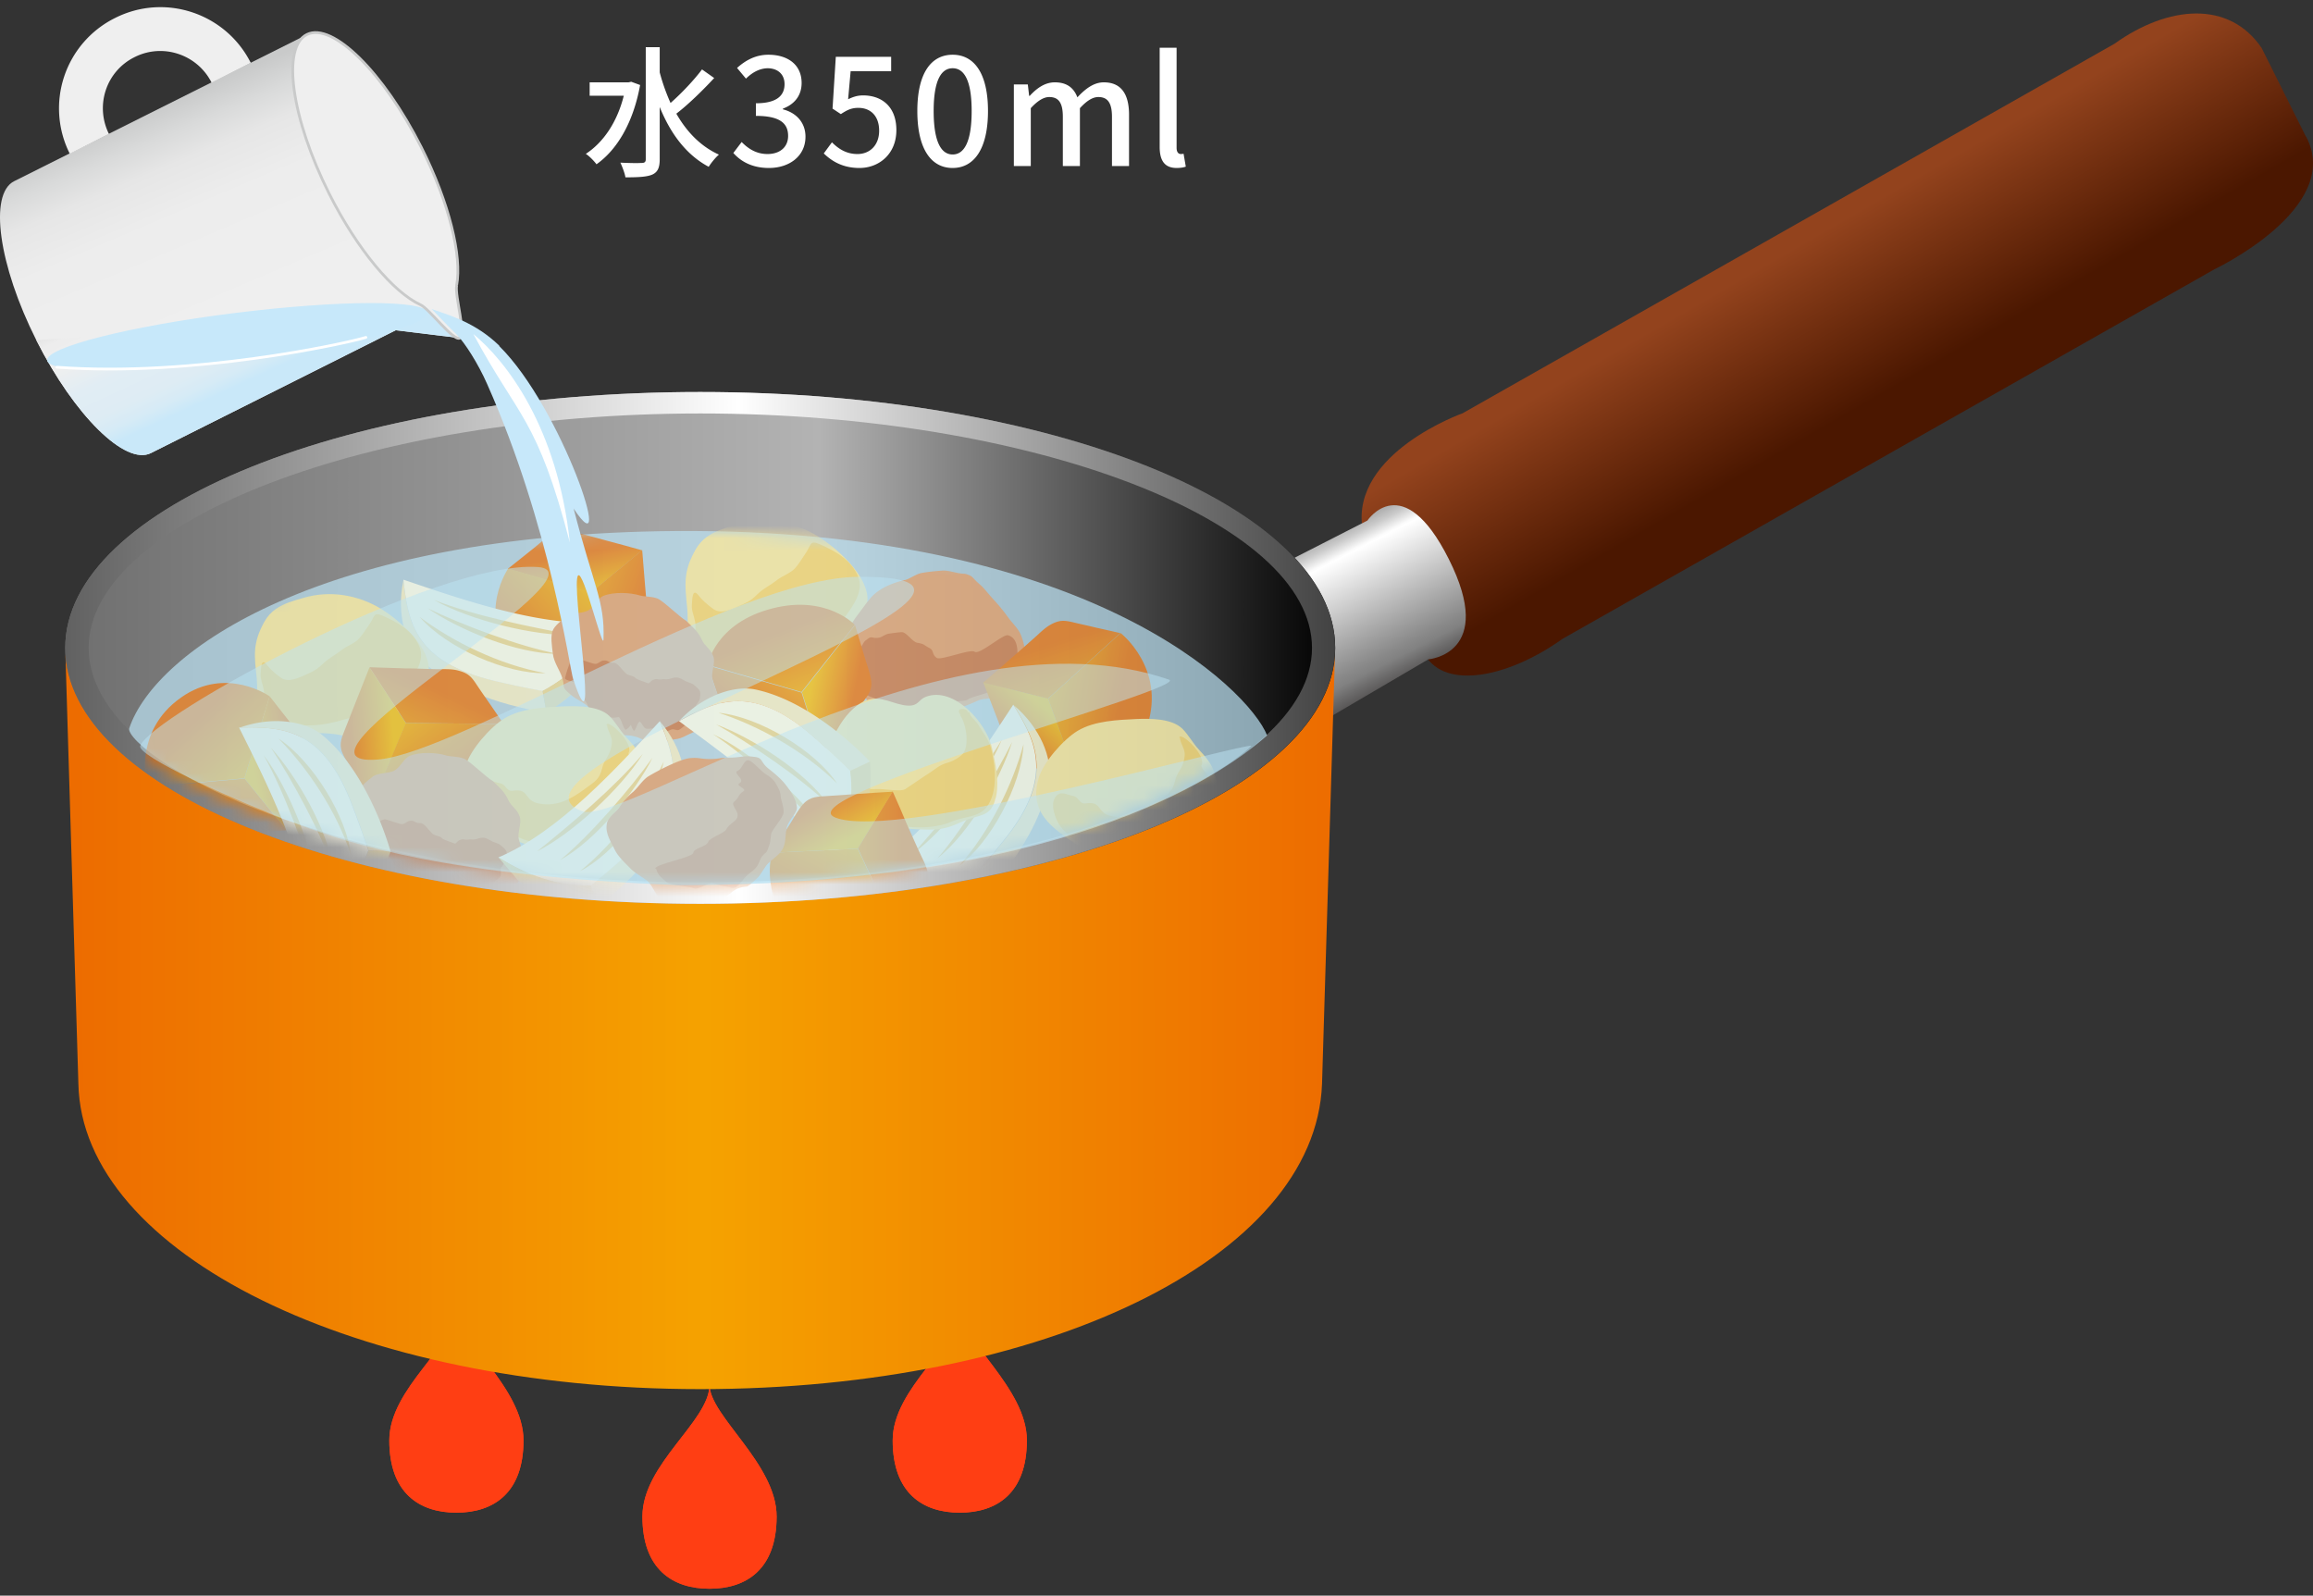 <svg width="187" height="129" fill="none" xmlns="http://www.w3.org/2000/svg"><rect width="100%" height="100%" fill="#333333" stroke="none"/><path d="M62.788 122.601c0 4.261-2.433 5.842-5.425 5.842s-5.425-1.581-5.425-5.842c0-4.261 5.425-7.712 5.425-10.643 0 2.507 5.425 6.382 5.425 10.643z" fill="#FF3E13"/><path d="M62.788 122.601c0 4.261-2.433 5.842-5.425 5.842s-5.425-1.581-5.425-5.842c0-4.261 5.425-7.712 5.425-10.643 0 2.507 5.425 6.382 5.425 10.643zm20.232-6.15c0 4.261-2.432 5.842-5.424 5.842-2.993 0-5.425-1.581-5.425-5.842 0-4.261 5.425-7.713 5.425-10.643 0 2.506 5.425 6.382 5.425 10.643z" fill="#FF3E13"/><path d="M83.02 116.451c0 4.261-2.432 5.842-5.424 5.842-2.993 0-5.425-1.581-5.425-5.842 0-4.261 5.425-7.713 5.425-10.643 0 2.506 5.425 6.382 5.425 10.643zm-40.696 0c0 4.261-2.433 5.842-5.425 5.842-2.993 0-5.425-1.581-5.425-5.842 0-4.261 5.425-7.713 5.425-10.643 0 2.506 5.425 6.382 5.425 10.643z" fill="#FF3E13"/><path d="M42.324 116.451c0 4.261-2.433 5.842-5.425 5.842-2.993 0-5.425-1.581-5.425-5.842 0-4.261 5.425-7.713 5.425-10.643 0 2.506 5.425 6.382 5.425 10.643z" fill="#FF3E13"/><path d="M186.424 11.042l-3.571-7.153c-2.626-3.876-7.549-3.47-11.912-.347l-52.686 29.866s-9.016 3.2-8.109 9.293l5.058 10.239c1.641 2.853 6.757 1.831 11.12-1.292l52.687-29.867s10.483-4.955 7.432-10.739h-.019z" fill="url(#paint0_linear_362_2)"/><path d="M99.566 47.695l10.985-5.611s2.858-4.3 6.584 3.123c3.861 7.674-1.661 8.099-1.661 8.099l-12.162 7.134-3.746-12.726v-.02z" fill="url(#paint1_linear_362_2)"/><path d="M58.85 87.298c23.534 0 41.16-18.124 46.913-27.38 1.41-1.889 2.182-5.436 2.182-7.538 0-11.414-22.974-20.688-51.335-20.688-28.36 0-51.335 9.255-51.335 20.688 0 2.082.773 5.63 2.201 7.539 7.916 14.306 27.84 27.379 51.374 27.379z" fill="url(#paint2_linear_362_2)"/><path d="M5.275 52.38c0 11.414 22.994 20.688 51.335 20.688s51.335-9.254 51.335-20.688l-1.062 35.246c-.521 14.094-22.51 24.679-50.273 24.679-27.762 0-49.983-10.951-50.273-24.68L5.275 52.38z" fill="url(#paint3_linear_362_2)"/><path d="M107.945 52.38c0 11.414-22.974 20.689-51.335 20.689-28.36 0-51.335-9.255-51.335-20.689 0-11.414 22.994-20.688 51.335-20.688s51.335 9.255 51.335 20.688zm-100.778 0c0 10.277 22.646 18.953 49.462 18.953 26.797 0 49.443-8.676 49.443-18.953S83.426 33.427 56.629 33.427c-26.816 0-49.462 8.676-49.462 18.953z" fill="url(#paint4_linear_362_2)"/><path opacity=".7" d="M55.046 71.565c-18.842-.733-26.565-3.529-30.773-4.898-9.634-3.104-14.094-6.999-13.824-7.79 2.105-6.285 15.561-15.732 44.173-15.945 33.225-.23 46.353 12.784 47.821 16.524-4.151 3.683-17.086 12.09-47.397 12.09v.019z" fill="#BCE3F4"/><mask id="a" style="mask-type:alpha" maskUnits="userSpaceOnUse" x="9" y="42" width="93" height="30"><path opacity=".7" d="M54.092 71.565c-18.843-.733-26.565-3.529-30.774-4.898-9.633-3.104-14.093-6.999-13.823-7.79 2.105-6.285 15.56-15.732 44.172-15.945 33.226-.23 46.354 12.784 47.822 16.524-4.151 3.683-17.086 12.09-47.397 12.09v.019z" fill="#BCE3F4"/></mask><g mask="url(#a)"><path d="M58.406 42.778c-.889.309-1.66.752-2.182 1.678-1.042 1.85-.83 2.872-.656 4.82.135 1.446-.31 3.49 1.467 4.164 1.718.656 3.861.213 5.657.598 2.027.444 3.011-.154 4.42-1.465 1.12-1.041 3.186-2.738 3.012-4.377-.212-1.89-2.51-3.914-4.035-4.859-1.969-1.195-4.305-1.562-6.544-.925a15.98 15.98 0 00-1.159.366h.02z" fill="#FFE893"/><path d="M57.768 53.151c-.946 0-1.447-.54-1.544-1.677-.039-.443.058-.83-.039-1.273-.077-.443-.29-.848-.25-1.291.038-.425.019-1.466.56-.752.173.25.656.713 1.177 1.08.637.443 1.467.038 2.355-.367.637-.29.811-.443 1.274-.887.444-.424 1.024-.694 1.506-1.08.464-.366 1.081-.54 1.468-.964.308-.328.501-.694.772-1.08.579-.79.367-1.233 1.216-.867 1.158.501 2.587 1.253 3.128 2.66.444 1.138-.406 2.295-1.043 3.182-1.023 1.427-1.795 2.063-3.494 2.43-1.487.327-2.819.886-4.306.963-1.1.058-1.698-.077-2.76-.077h-.02z" fill="#FDD35C"/><path d="M41.069 45.979c.733-.579 1.467-1.176 2.2-1.755.483-.405.966-.848 1.526-1.157.714-.385 1.293-.154 2.027.039.734.193 1.467.405 2.2.597.966.251 1.931.521 2.897.791l-4.17 3.451-6.68-1.947v-.02z" fill="url(#paint5_linear_362_2)"/><path d="M47.749 47.926l4.17-3.451.232 2.853c.077.79.135 1.581.193 2.353.038.655.212 1.369.096 2.005-.116.733-.347 1.022-.888 1.484l-1.292 1.12-1.7 1.465-.81-7.847v.02z" fill="url(#paint6_linear_362_2)"/><path d="M48.56 55.774s-4.422 1.253-7.279-2.661c-2.645-3.606-.193-7.153-.193-7.153l6.68 1.947.81 7.847-.018.02z" fill="url(#paint7_linear_362_2)"/><path d="M82.77 53.537c.212-.694.058-1.407-.193-2.102-.212-.597-.714-1.022-1.1-1.561a14.762 14.762 0 00-1.082-1.33c-.444-.463-.81-.984-1.197-1.312-.675-.578-.463-.636-1.177-.848-.676 0-1.294-.309-1.892-.25-.54.038-1.062.096-1.526.173-.56.077-1.061.52-1.486.597-.81.174-2.027.617-2.722 1.427-.367.424-.734.964-1.12 1.466-.386.52-.714 1.118-.985 1.62-.309.539-.444 1.079-.444 1.503 0 .578-.038 1.35.29 1.928.367.617 1.255.868 1.68 1.311.52.579.115.926.791 1.1.965.23.927.346 1.93.481.773.097.87-.328 1.642-.212.772.097.695.424 1.486.463.85.038.676-.386 1.641-.675.54-.154 1.12-.386 1.757-.675.502-.231 1.197-.077 1.68-.405.483-.327.772-.925 1.139-1.35.367-.424.791-.81.965-1.349h-.077z" fill="#E59A60"/><path d="M82.23 53.556c-.02-.366.289-1.908-.734-2.197-.406-.116-2.317 1.619-2.703 1.33-.328-.25-2.703.713-3.05.501-.406-.25-.232-.617-.58-.79-.579-.309-.386-.309-.926-.425-.444 0-.947-.906-1.352-.867-.347.02-.695.077-.985.116-.347.038-.579.289-.83.327-.502.097-.598-.154-.888.077-.405.29-.309.29-.598.733-.155.231-.27.54-.386.81-.135.27-.213.598-.29.887-.058.308-.038.598.058.829.135.308.309.733.656 1.041.386.328 1.024.444 1.429.694.483.309.309.501.772.578.695.116.695.174 1.39.232.54.038.502-.193 1.024-.135.54.039.56.231 1.1.231.56 0 .347-.212.927-.385a9.602 9.602 0 001.004-.386c.29-.135.772-.038 1.023-.231.231-.193 1.66-.463 1.795-.694.155-.232 2.143-1.986 2.143-2.276z" fill="#CF7137"/><path d="M87.114 63.004c-.908-.25-1.815-.482-2.723-.733-.617-.154-1.254-.289-1.834-.54-.733-.347-.888-.944-1.177-1.658-.27-.694-.54-1.407-.811-2.12-.367-.926-.714-1.87-1.081-2.796l5.251 1.31 2.375 6.537z" fill="url(#paint8_linear_362_2)"/><path d="M84.739 56.487l-5.251-1.311c.733-.617 1.448-1.234 2.162-1.87a133.58 133.58 0 001.776-1.562c.502-.424.985-.964 1.564-1.273.656-.347 1.043-.327 1.718-.173.54.135 1.1.25 1.66.386.734.173 1.468.327 2.202.5l-5.85 5.303h.019z" fill="url(#paint9_linear_362_2)"/><path d="M90.608 51.185s3.63 2.834 2.162 7.442c-1.351 4.261-5.656 4.396-5.656 4.396l-2.375-6.536 5.85-5.302h.02z" fill="url(#paint10_linear_362_2)"/><path d="M44.177 57.605s-6.506-.829-10.136-4.242c-1.197-1.137-2.027-3.644-1.428-6.44.386 3.278.868 6.537 7.143 8.06 2.066.501 4.112.868 4.112.868l.309 1.754z" fill="#F8ECBD"/><path d="M49.332 50.297c-5.27.521-11.873-1.793-16.72-3.432.387 3.297.831 6.575 7.163 8.137a78.73 78.73 0 004.113.868c2.394-1.234 4.15-3.24 5.463-5.573h-.02z" fill="#FFFDE5"/><path d="M44.177 57.605l-.309-1.754c2.394-1.234 4.151-3.24 5.464-5.572l-.502 2.429c-.811 1.85-2.568 3.702-4.653 4.878v.02zm-9.093-9.101c2.973 1.678 8.186 2.93 11.294 2.835-3.533-.656-7.973-1.543-11.294-2.835zm10.02 4.358c-3.34 0-8.012-1.947-10.522-3.683 2.703 1.311 7.433 3.105 10.522 3.683zM44.1 54.424c-3.09.077-7.954-1.986-10.175-4.55 2.684 2.005 6.449 3.875 10.175 4.55z" fill="#EED689"/><path d="M23.462 48.659c-.85.308-1.584.713-2.085 1.6-.985 1.774-.811 2.757-.618 4.608.135 1.389-.29 3.336 1.39 3.992 1.64.636 3.687.212 5.405.578 1.931.424 2.877-.154 4.228-1.388 1.082-.984 3.05-2.623 2.877-4.184-.193-1.813-2.394-3.74-3.861-4.647-1.873-1.138-4.132-1.504-6.255-.887-.386.116-.753.212-1.1.347l.018-.02z" fill="#FFE893"/><path d="M22.844 58.57c-.888 0-1.39-.521-1.487-1.6-.038-.425.039-.791-.038-1.235-.078-.424-.27-.81-.252-1.234.04-.405.02-1.407.522-.732.174.23.618.674 1.12 1.021.598.425 1.409.039 2.239-.347.599-.27.772-.424 1.236-.848.424-.405.984-.675 1.428-1.041.444-.347 1.043-.52 1.41-.926.29-.308.482-.655.753-1.022.56-.752.366-1.176 1.158-.829 1.1.482 2.471 1.196 2.992 2.545.425 1.1-.386 2.18-1.004 3.047-.984 1.369-1.718 1.986-3.34 2.333-1.409.308-2.683.848-4.112.925-1.062.058-1.621-.058-2.645-.077l.02.02z" fill="#FDD35C"/><path d="M79.45 72.567s4.614-4.647 5.366-9.582c.251-1.64-.656-4.107-2.838-5.958 1.719 2.815 3.34 5.688-.656 10.74-1.313 1.657-2.703 3.22-2.703 3.22l.83 1.56v.02z" fill="#F8ECBD"/><path d="M70.858 69.964c4.46-2.834 8.244-8.715 11.062-12.995 1.718 2.834 3.398 5.707-.637 10.797a83.414 83.414 0 01-2.703 3.22c-2.645.501-5.27 0-7.741-1.041l.019.02z" fill="#FFFDE5"/><path d="M79.45 72.567l-.83-1.562c-2.646.502-5.271 0-7.743-1.04l1.892 1.6c1.796.964 4.306 1.35 6.68.983v.02zm1.544-12.764c-1.313 3.143-4.653 7.346-7.143 9.178 2.394-2.68 5.328-6.131 7.143-9.178zM75.8 69.386c2.607-2.063 5.097-6.46 6.024-9.39-1.332 2.7-3.958 7.018-6.024 9.39zm1.738.617c2.49-1.832 5.039-6.46 5.213-9.833-.87 3.22-2.703 7.018-5.213 9.833z" fill="#EED689"/><path d="M98.292 67.342c.888-1.407.29-3.335-.097-4.8-.193-.772-.772-1.408-1.293-1.967-.483-.52-.83-1.196-1.332-1.678-.85-.81-2.53-.81-3.63-.771-1.564.077-3.436.135-4.826.964-1.14.694-2.78 2.545-3.147 3.837-.888 3.085 1.564 4.28 3.784 5.842.946.675 2.046.675 3.147.675 1.255 0 2.49.135 3.745.02 1.1-.097 1.448-.444 2.355-1.061.464-.309.985-.579 1.275-1.06h.019z" fill="#FFE893"/><path d="M95.396 59.63c.02.462.348.79.386 1.272.02.328-.096.771-.231 1.06-.213.444-.425.618-.541 1.138-.232.945-.599 1.1-1.351 1.658-1.082.81-2.279 1.504-3.727 1.234-1.332-.231-.752-1.253-2.162-1.04-.521.076-.54-.521-1.004-.599-.52-.096-1.004-.443-1.39.02-.56.655 0 2.005.425 2.526.985 1.195 2.684 2.16 4.132 2.275 1.698.154 3.07.501 4.69-.097 1.217-.443 1.758-.829 2.8-1.62.695-.54.908-1.098 1.062-1.947.135-.713-.135-1.214-.347-1.928-.193-.675-.734-1.06-1.024-1.658.541-.771-1.718-2.873-1.776-2.275" fill="#FDD35C"/><path d="M30.142 64.855l-1.506-2.372c-.328-.54-.734-1.06-.966-1.638-.309-.752 0-1.292.27-2.006.271-.694.56-1.407.83-2.101.368-.926.735-1.851 1.101-2.777l2.954 4.512-2.683 6.401v-.019z" fill="url(#paint11_linear_362_2)"/><path d="M32.825 58.453l-2.954-4.511c.946.038 1.892.057 2.857.096.792 0 1.584.039 2.375.058.656.02 1.39-.058 2.008.135.714.193.985.463 1.37 1.041a61 61 0 00.966 1.407l1.274 1.852-7.896-.078z" fill="url(#paint12_linear_362_2)"/><path d="M40.721 58.512s.753 4.55-3.455 6.94c-3.881 2.218-7.144-.597-7.144-.597l2.684-6.401 7.896.077.02-.02z" fill="url(#paint13_linear_362_2)"/><path d="M69.12 50.51c.27.906.541 1.793.811 2.7.174.597.425 1.214.502 1.85.097.81-.347 1.254-.791 1.87a63.767 63.767 0 00-1.371 1.813c-.599.79-1.216 1.581-1.815 2.371l-1.621-5.147 4.305-5.438-.02-.019z" fill="url(#paint14_linear_362_2)"/><path d="M64.796 55.967l1.621 5.148c-.907-.29-1.814-.56-2.722-.849l-2.258-.694c-.618-.193-1.352-.328-1.912-.675-.637-.385-.81-.713-1.042-1.369-.174-.54-.367-1.08-.56-1.62a68.224 68.224 0 00-.734-2.12l7.587 2.198.02-.02z" fill="url(#paint15_linear_362_2)"/><path d="M57.209 53.768s.579-3.413 5.27-4.59c4.344-1.099 6.622 1.331 6.622 1.331l-4.305 5.438-7.588-2.198v.019z" fill="url(#paint16_linear_362_2)"/><path d="M80.511 64.488s.02-.115.039-.193c.231-1.234-.078-2.603-.348-3.817-.425-1.986-3.05-5.013-5.348-4.146-.617.232-.56.733-1.428.714-1.159-.039-2.201-.907-3.437-.405-.965.385-1.757 1.369-2.24 2.236-1.061 1.87-1.891 2.488-.984 4.782.753 1.87 3.36 2.526 5.155 3.066 1.004.289 2.046.328 3.07.347 1.332 0 1.776-.193 2.915-.694 1.313-.56 2.22-.29 2.587-1.87l.019-.02z" fill="#FFE893"/><path d="M77.615 57.817c.483.636.772 2.352.27 3.066-.231.327-.907.694-1.313.79-.656.193-.888.463-1.447.83-.638.404-1.313.886-1.931 1.291-.348.231-1.603 0-2.066 0-.927 0-1.834.02-2.76.154.038.656-.464 1.215.308 1.736.618.424 1.352.077 2.008.23.734.174 1.39.714 2.182.85 1.255.23 2.896.173 4.035-.328.965-.425 2.2-.328 2.857-1.177.965-1.234.714-3.412.348-4.82-.174-.655-.676-1.272-1.004-1.831-.27-.463-.618-.54-.734-1.022-.212.038-.116-.097-.193-.155-.27-.212-.927-.173-.521.367l-.039.019z" fill="#FDD35C"/><path d="M57.344 58.627c.444-.501.675-1.157.733-1.87.039-.598-.328-1.215-.482-1.87-.116-.56.27-1.292.077-1.813-.212-.617-.695-.83-.907-1.311-.367-.79-.753-1.041-1.275-1.562-.56-.328-1.911-1.658-2.336-1.812-.502-.193-1.062-.135-1.428-.25-.753-.232-2.085-.31-2.954.038-.464.193-.753.944-1.255 1.195-.521.25-1.274.154-1.699.463-.444.328-.965.752-1.12 1.118-.212.482-.077 1.253 0 1.909.077.694.58 1.35.753 1.928.232.733-.058.694.444 1.157.714.655.792.52 1.564 1.099.598.443.502.598 1.12 1.041.617.444.444.713 1.08 1.1.696.423.715.134 1.642.346.521.116 1.081.56 1.718.617.502.039 1.081-.347 1.583-.386.54-.057.966-.366 1.429-.559.444-.192.965-.231 1.293-.597l.02.019z" fill="#E59A60"/><path d="M56.224 57.123c.077-.212.29-.385.348-.597.038-.212.077-.463.019-.617-.058-.193-.29-.367-.464-.52-.193-.174-.482-.213-.675-.31-.251-.134-.502-.308-.753-.308-.348 0-.348.077-.676.135-.27.039-.29-.038-.56.02-.27.038-.29-.078-.56 0-.27.077-.231.154-.463.327-.444-.173-1.004-.328-1.081-.462-.174-.174-.56-.174-.734-.328-.154-.116-.598-.694-.733-.771-.251-.174-.232-.078-.464-.116-.309-.058-.27-.212-.637-.174-.193 0-.386.232-.618.27-.231.039-1.293-.443-1.486-.385-.212.077-.444.154-.56.27-.155.154-.386 1.021-.444 1.253-.058.25 1.023.289 1.004.52 0 .27-.116.232 0 .444.174.29.212.25.425.54.173.212.115.25.29.482.154.212.076.289.25.482.212.231.251.135.56.289.174.096.328.309.56.405.193.058.444 0 .637.038.212.039.405 0 .599-.038.192 0 .424 1.099.598 1.022.174-.097.309-.25.405-.405.039.173.116.328.213.463.135.192.347-.83.521-.694.174.135.251.424.425.52.212.116.521-.038.675.039.31.115.194.443.464.443.232-.058.772-.308.984-.386.174-.077.425.116.58.04.193-.078.328-.252.463-.329.25-.135.154-.173.309-.366.212-.25.309-.135.463-.482.077-.174-.038-.463.039-.675l.077-.038z" fill="#CF7137"/><path d="M51.977 66.32c.888-1.407.29-3.335-.097-4.8-.193-.772-.772-1.408-1.293-1.967-.483-.52-.83-1.196-1.332-1.678-.85-.81-2.53-.81-3.63-.771-1.564.077-3.437.135-4.827.964-1.139.694-2.78 2.545-3.146 3.837-.888 3.085 1.563 4.28 3.784 5.842.946.675 2.046.675 3.147.675 1.254 0 2.49.135 3.745.02 1.1-.097 1.448-.444 2.355-1.061.464-.309.985-.579 1.274-1.06h.02z" fill="#FFE893"/><path d="M49.081 58.608c.02.463.347.79.386 1.273.02.327-.096.77-.232 1.06-.212.443-.424.617-.54 1.137-.232.945-.599 1.1-1.352 1.659-1.08.81-2.278 1.504-3.726 1.234-1.332-.232-.753-1.254-2.162-1.042-.521.078-.54-.52-1.004-.597-.521-.097-1.004-.444-1.39.02-.56.655 0 2.004.425 2.525.985 1.195 2.683 2.16 4.131 2.275 1.7.154 3.07.501 4.692-.096 1.216-.444 1.757-.83 2.8-1.62.694-.54.907-1.099 1.06-1.947.136-.714-.134-1.215-.347-1.929-.193-.674-.733-1.06-1.023-1.658.54-.77-1.718-2.873-1.776-2.275" fill="#FDD35C"/><path d="M70.336 61.577s-4.42-4.84-9.305-5.842c-1.622-.328-4.15.443-6.1 2.526 2.895-1.562 5.849-3.028 10.714 1.214a74.72 74.72 0 013.089 2.854l1.602-.752z" fill="#F8ECBD"/><path d="M67.306 70.003c-2.607-4.608-8.302-8.676-12.414-11.704 2.915-1.58 5.869-3.104 10.773 1.176a74.8 74.8 0 013.089 2.854c.366 2.66-.27 5.264-1.43 7.655l-.018.019z" fill="#FFFDE5"/><path d="M70.337 61.577l-1.603.752c.367 2.66-.27 5.264-1.428 7.654l1.699-1.812c1.061-1.735 1.563-4.223 1.332-6.613v.019zM57.653 59.36c3.089 1.465 7.123 5.013 8.822 7.596-2.567-2.506-5.85-5.63-8.822-7.596zm9.324 5.688c-1.93-2.719-6.197-5.418-9.073-6.479 2.625 1.466 6.834 4.3 9.073 6.479zm.695-1.716c-1.718-2.584-6.197-5.36-9.575-5.707 3.185 1.04 6.873 3.046 9.575 5.707z" fill="#EED689"/><path d="M41.687 71.565c.444-.502.675-1.157.733-1.87.039-.598-.328-1.215-.483-1.87-.115-.56.27-1.293.078-1.813-.213-.617-.695-.83-.908-1.311-.367-.79-.753-1.041-1.274-1.562-.56-.328-1.911-1.658-2.336-1.813-.502-.192-1.062-.135-1.429-.25-.752-.232-2.085-.309-2.953.038-.464.193-.753.945-1.255 1.196-.522.25-1.274.154-1.7.463-.443.327-.965.752-1.119 1.118-.212.482-.077 1.253 0 1.909.077.694.58 1.35.753 1.928.232.732-.058.694.444 1.157.714.655.791.52 1.564 1.099.598.443.502.597 1.12 1.04.617.444.444.714 1.08 1.1.696.424.715.135 1.642.347.52.116 1.08.559 1.718.617.502.038 1.081-.347 1.583-.386.54-.058.965-.366 1.429-.559.444-.193.965-.231 1.293-.598l.02.02z" fill="#E59A60"/><path d="M40.586 70.08c.078-.212.29-.386.348-.598.038-.212.077-.463.02-.617-.059-.193-.29-.366-.464-.52-.193-.174-.483-.213-.676-.309-.25-.135-.502-.308-.753-.308-.347 0-.347.077-.676.135-.27.038-.29-.039-.56.019-.27.038-.289-.077-.56 0-.27.077-.231.154-.463.328-.444-.174-1.004-.328-1.08-.463-.175-.174-.56-.174-.734-.328-.155-.116-.599-.694-.734-.771-.251-.174-.232-.077-.463-.116-.31-.058-.27-.212-.637-.173-.194 0-.387.231-.618.27-.232.038-1.294-.444-1.487-.386-.212.077-.444.154-.56.27-.154.154-.386 1.022-.444 1.253-.058.25 1.023.29 1.004.52 0 .27-.116.232 0 .444.174.29.213.25.425.54.174.212.116.25.29.482.154.212.077.29.25.482.213.232.251.135.56.29.174.096.329.308.56.404.193.058.444 0 .637.039.213.038.406 0 .599-.039.193 0 .425 1.1.598 1.022.174-.096.31-.25.406-.405.038.174.115.328.212.463.135.193.348-.83.521-.694.174.135.251.424.425.52.212.116.521-.038.676.039.309.116.193.443.463.443.232-.057.772-.308.985-.385.174-.077.425.115.579.038.193-.077.328-.25.463-.327.251-.135.155-.174.31-.367.211-.25.308-.135.462-.482.078-.173-.038-.463.04-.675l.076-.038z" fill="#CF7137"/><path d="M62.402 68.923l1.506-2.371c.328-.54.637-1.119 1.062-1.581.56-.598 1.177-.56 1.93-.617.753-.058 1.506-.097 2.278-.154.985-.078 1.989-.135 2.993-.193l-2.819 4.608-6.95.328v-.02z" fill="url(#paint17_linear_362_2)"/><path d="M69.352 68.595l2.819-4.608c.386.868.772 1.735 1.139 2.622.328.714.637 1.447.965 2.16.27.598.637 1.215.753 1.87.135.714 0 1.08-.348 1.697-.29.482-.579.983-.849 1.484-.386.637-.753 1.312-1.139 1.948l-3.32-7.153-.02-.02z" fill="url(#paint18_linear_362_2)"/><path d="M72.673 75.768s-3.784 2.622-7.742-.135c-3.668-2.545-2.53-6.69-2.53-6.69l6.951-.328 3.32 7.153z" fill="url(#paint19_linear_362_2)"/><path d="M48.347 73.261s5.328-3.837 6.854-8.58c.502-1.58.038-4.164-1.834-6.343 1.235 3.046 2.355 6.15-2.414 10.489-1.564 1.426-3.185 2.737-3.185 2.737l.579 1.678v.02z" fill="#F8ECBD"/><path d="M40.316 69.309c4.865-2.063 9.575-7.25 13.031-11.01 1.236 3.086 2.413 6.19-2.394 10.566-1.564 1.427-3.185 2.738-3.185 2.738-2.703.078-5.194-.848-7.472-2.275l.02-.019z" fill="#FFFDE5"/><path d="M48.347 73.261l-.58-1.677c-2.702.077-5.193-.849-7.47-2.275l1.602 1.89c1.602 1.252 4.035 2.024 6.429 2.062h.019zm3.63-12.321c-1.815 2.893-5.792 6.498-8.553 7.886 2.8-2.255 6.255-5.167 8.553-7.885zm-6.7 8.6c2.916-1.62 6.101-5.534 7.472-8.272-1.757 2.45-5.04 6.286-7.472 8.272zm1.623.887c2.76-1.408 6.042-5.553 6.756-8.85-1.39 3.046-3.822 6.478-6.757 8.85z" fill="#EED689"/><path d="M49.061 66.629c-.135.732.31 1.388.637 2.063.29.578.753.983 1.236 1.484.405.424.927.675 1.37 1.022.503.405.696 1.234 1.14 1.523.753.482.598.637 1.332.752.695-.077 1.351-.424 1.97-.559.54-.115 1.06-.115 1.524-.25.56-.155.966-.675 1.371-.83.81-.289.599.04 1.139-.443.714-.617.521-.463 1.14-1.369.327-.463 1.003-.79 1.331-1.35.348-.578.193-1.35.406-1.928.231-.578.81-1.04.772-1.484-.058-.598-.425-1.196-.85-1.736-.424-.578-1.042-1.06-1.525-1.446-.598-.52-.367-.81-1.062-.887-.984-.135-1.023.058-2.027.058-.791 0-.81.116-1.602.116s-.772-.135-1.564-.077c-.85.077-2.76 1.099-3.36 1.465-.482.29-.81.868-1.235 1.253a5.648 5.648 0 00-1.12 1.234c-.308.463-.926.81-1.023 1.35v.039z" fill="#E59A60"/><path d="M53.058 70.254c.096.482.482.752.83 1.06.29.27 1.853.328 2.22.501.309.155 1.178-.482 1.506-.404.367.096.753.23 1.042.25.502.077.464.212.87.058.327-.25.578-.675.868-.945.251-.231.521-.385.714-.617.251-.27.329-.713.502-.925.348-.424.31-.174.483-.617.212-.598.154-.444.25-1.176.059-.386.985-1.311 1.005-1.755.038-.463-.193-.906-.232-1.311-.02-.424-.231-.733-.367-.983-.173-.347-.502-.598-.85-.81-.385-.231-.984-.983-1.331-1.1-.425-.134-.521.637-.888.81-.54.213.637.714.115 1.023-.405.23.695.443.29.674-.405.232-.328.52-.714.81-.406.309.56.849.173 1.408-.212.289-.617.443-.83.848-.173.328-1.332.656-1.467 1.022-.135.385-1.158.482-1.197.867-.038.386-3.166.926-3.07 1.292l.078.02z" fill="#CF7137"/><path d="M21.801 56.294c.58.733 1.159 1.485 1.738 2.218.386.5.83.983 1.12 1.542.386.713.135 1.292-.058 2.024-.213.733-.425 1.447-.618 2.18-.27.963-.56 1.908-.83 2.872l-3.398-4.203 2.046-6.633z" fill="url(#paint20_linear_362_2)"/><path d="M19.755 62.927l3.398 4.203c-.946.058-1.892.135-2.858.193l-2.374.173c-.657.039-1.371.193-2.008.077-.714-.134-1.023-.366-1.467-.906a75.121 75.121 0 01-1.1-1.31 124.23 124.23 0 00-1.449-1.717l7.877-.694-.02-.02z" fill="url(#paint21_linear_362_2)"/><path d="M11.878 63.621s-1.197-4.454 2.76-7.23c3.65-2.584 7.163-.097 7.163-.097l-2.046 6.633-7.877.694z" fill="url(#paint22_linear_362_2)"/><path d="M31.57 68.827s-1.699-6.344-5.58-9.448c-1.293-1.041-3.88-1.523-6.583-.56 3.302-.057 6.603 0 8.958 5.997a86.76 86.76 0 011.429 3.953l1.776.058z" fill="#F8ECBD"/><path d="M24.987 74.92c-.193-5.284-3.379-11.512-5.657-16.1 3.32-.058 6.641-.058 9.016 5.977a87.613 87.613 0 011.429 3.952c-.908 2.545-2.665 4.55-4.788 6.15v.02z" fill="#FFFDE5"/><path d="M31.57 68.826l-1.776-.057c-.907 2.545-2.664 4.55-4.788 6.15l2.355-.829c1.738-1.06 3.34-3.027 4.229-5.264h-.02zm-10.251-7.769c2.065 2.718 4.015 7.712 4.344 10.797-1.12-3.413-2.607-7.693-4.344-10.797zm5.656 9.312c-.463-3.297-3.012-7.655-5.077-9.93 1.66 2.507 4.093 6.941 5.077 9.93zm1.41-1.195c-.329-3.066-3.05-7.616-5.87-9.467 2.337 2.371 4.711 5.861 5.87 9.467z" fill="#EED689"/></g><path opacity=".51" d="M54.95 71.565c-18.843-.733-26.623-3.355-30.774-4.898-5.58-2.063-13.109-5.572-12.839-6.362.792-2.353 23.978-15.059 32.164-14.461 6.043.443-22.298 16.312-12.935 15.56 6.564-.52 28.824-14.712 38.844-14.77C88.928 46.5 38 62.252 47.073 65.588c3.379 1.234 29.693-16.794 47.435-10.643 1.911.674-31.102 9.447-26.99 11.144 4.884 2.005 33.496-6.17 33.65-5.784-2.2 2.236-15.888 11.26-46.218 11.26z" fill="#BCE3F4"/><path d="M1.144 14.648c-2.066 1.04-1.255 6.806 1.795 12.86 3.07 6.073 7.202 10.161 9.267 9.12l19.79-9.93 5.192.636-.463-.886L24.832 2.79 1.145 14.648z" fill="url(#paint23_linear_362_2)"/><path d="M8.808 10.83c-1.139-2.294-.231-5.07 2.066-6.208 2.278-1.157 5.078-.232 6.236 2.063l3.166-1.6c-2.027-4.03-6.95-5.67-10.985-3.625a8.159 8.159 0 00-3.649 10.97l3.166-1.6z" fill="#EFEFEF"/><path d="M2.94 27.508c3.07 6.073 7.2 10.161 9.266 9.12l19.79-9.93 5.192.636-.675-1.658s-4.634-2.873-18.92.83c-2.607.674-8.939.481-14.654 1.002z" fill="url(#paint24_linear_362_2)"/><path d="M34.544 25.271c.135 1.06-6.642 2.777-15.117 3.837-8.495 1.06-15.483 1.08-15.619.039-.135-1.06 6.642-2.777 15.136-3.837 8.495-1.06 15.464-1.08 15.619-.039h-.02z" fill="#C7E8FA"/><path d="M36.918 23.092c-.154.83.792 3.992.251 4.242-.521.27-2.452-2.371-3.185-2.7-2.182-1.002-5.097-4.453-7.375-8.984-3.05-6.074-3.862-11.839-1.796-12.86 2.066-1.022 6.197 3.065 9.248 9.12 2.259 4.492 3.301 8.81 2.857 11.163v.02z" fill="#EFEFEF" stroke="#C9CACA" stroke-width=".22"/><path d="M40.355 27.97c5.077 4.994 9.518 18.395 6.023 13.15 1.622 6.305 2.53 7.462 2.413 10.585-.038.945-1.602-5.552-2.046-5.186-.656.559 1.873 15.174-.405 8.387-.29-.868-1.835-12.34-6.97-23.889-.714-1.62-1.795-3.316-2.452-3.972-1.197-1.176-1.66-1.716-2.027-2.063 1.429.501 3.533 1.08 5.483 2.97l-.02.019z" fill="#C7E8FA"/><path d="M46.07 43.858c-1.005-9.332-5.136-14.653-7.8-16.851 3.648 6.806 5.154 6.71 7.8 16.851z" fill="#fff"/><path d="M4.6 29.687c10.889.81 23.264-1.89 24.982-2.41" stroke="#fff" stroke-width=".22" stroke-linecap="round" stroke-linejoin="round"/><path d="M50.156 13.149c.156.336.36.864.408 1.188 1.056 0 1.752-.036 2.184-.228.408-.192.588-.528.588-1.224V8.649c.864 2.136 2.136 3.864 3.96 4.836.204-.324.564-.768.828-.984-1.464-.66-2.604-1.836-3.444-3.312.96-.732 2.148-1.896 3.06-2.88l-.984-.696c-.648.864-1.656 1.932-2.544 2.712a16.266 16.266 0 01-.876-2.472v-2.04h-1.128v9.072c0 .204-.096.288-.324.288-.084 0-.228.012-.42.012-.336 0-.816-.012-1.308-.036zm-2.796-.708c.264.156.684.588.864.84 1.656-1.164 2.976-3.36 3.528-6.408l-.72-.264-.216.048h-3.144v1.08h2.76c-.54 2.148-1.656 3.78-3.072 4.704zm14.809 1.139c1.62 0 2.952-.935 2.952-2.531 0-1.188-.804-1.956-1.824-2.208v-.06c.936-.348 1.512-1.056 1.512-2.076 0-1.464-1.104-2.28-2.688-2.28-1.02 0-1.836.444-2.532 1.068l.72.864c.504-.492 1.08-.828 1.764-.84.828.012 1.356.504 1.356 1.284 0 .888-.576 1.548-2.316 1.548v1.02c1.992 0 2.604.636 2.604 1.62 0 .912-.672 1.464-1.668 1.464-.912 0-1.572-.444-2.088-.972l-.672.888c.588.66 1.488 1.212 2.88 1.212zm7.324 0c1.547 0 2.976-1.103 2.976-3.06 0-1.931-1.212-2.807-2.688-2.807-.48 0-.84.132-1.213.312l.204-2.268h3.276V4.593h-4.475l-.264 4.188.672.444c.516-.336.852-.504 1.416-.504 1.007 0 1.68.672 1.68 1.848 0 1.176-.757 1.884-1.752 1.884-.925 0-1.56-.444-2.065-.948l-.66.9c.625.6 1.5 1.176 2.893 1.176zm7.527 0c1.728 0 2.856-1.535 2.856-4.607 0-3.06-1.128-4.548-2.856-4.548-1.74 0-2.856 1.488-2.856 4.548 0 3.072 1.116 4.608 2.856 4.608zm0-1.091c-.9 0-1.536-.96-1.536-3.516 0-2.532.636-3.456 1.536-3.456s1.536.924 1.536 3.456c0 2.556-.636 3.516-1.536 3.516zm4.948-5.664v6.6h1.368v-4.68c.552-.6 1.044-.9 1.488-.9.756 0 1.104.456 1.104 1.596v3.984h1.38v-4.68c.552-.6 1.032-.9 1.488-.9.744 0 1.104.456 1.104 1.596v3.984h1.38V9.273c0-1.68-.648-2.616-2.04-2.616-.804 0-1.488.516-2.136 1.212-.288-.756-.84-1.212-1.824-1.212-.816 0-1.476.492-2.028 1.092h-.048l-.108-.924h-1.128zm13.157 6.755c.336 0 .576-.047.744-.107l-.18-1.044c-.12.024-.168.024-.228.024-.168 0-.336-.132-.336-.504V3.86h-1.368v8.016c0 1.068.372 1.704 1.368 1.704z" fill="#fff"/><defs><linearGradient id="paint0_linear_362_2" x1="154.395" y1="37.708" x2="116.013" y2="-28.874" gradientUnits="userSpaceOnUse"><stop offset=".08" stop-color="#4B1700"/><stop offset=".26" stop-color="#93431D"/></linearGradient><linearGradient id="paint1_linear_362_2" x1="103.949" y1="40.638" x2="111.79" y2="55.878" gradientUnits="userSpaceOnUse"><stop stop-color="#595757"/><stop offset=".14" stop-color="#898989"/><stop offset=".18" stop-color="#909090"/><stop offset=".22" stop-color="#A6A6A6"/><stop offset=".28" stop-color="#CACACA"/><stop offset=".34" stop-color="#FBFBFB"/><stop offset=".35" stop-color="#fff"/><stop offset=".85" stop-color="#898989"/><stop offset=".89" stop-color="#818181"/><stop offset=".94" stop-color="#6C6B6B"/><stop offset=".99" stop-color="#595757"/></linearGradient><linearGradient id="paint2_linear_362_2" x1="6.223" y1="59.716" x2="107.904" y2="59.716" gradientUnits="userSpaceOnUse"><stop stop-color="#707070"/><stop offset=".59" stop-color="#B3B3B3"/><stop offset="1"/></linearGradient><linearGradient id="paint3_linear_362_2" x1="6.223" y1="82.342" x2="107.904" y2="82.342" gradientUnits="userSpaceOnUse"><stop stop-color="#ED6C00"/><stop offset=".5" stop-color="#F5A200"/><stop offset="1" stop-color="#ED6C00"/></linearGradient><linearGradient id="paint4_linear_362_2" x1="5.275" y1="52.38" x2="107.945" y2="52.38" gradientUnits="userSpaceOnUse"><stop stop-color="#616161"/><stop offset=".53" stop-color="#fff"/><stop offset="1" stop-color="#424242"/></linearGradient><linearGradient id="paint5_linear_362_2" x1="47.011" y1="48.385" x2="46.148" y2="43.968" gradientUnits="userSpaceOnUse"><stop stop-color="#FABE00"/><stop offset=".8" stop-color="#ED6C00"/></linearGradient><linearGradient id="paint6_linear_362_2" x1="43.166" y1="48.877" x2="52.782" y2="52.195" gradientUnits="userSpaceOnUse"><stop stop-color="#FABE00"/><stop offset=".8" stop-color="#ED6C00"/></linearGradient><linearGradient id="paint7_linear_362_2" x1="49.291" y1="48.049" x2="42.015" y2="54.912" gradientUnits="userSpaceOnUse"><stop stop-color="#FABE00"/><stop offset=".8" stop-color="#ED6C00"/></linearGradient><linearGradient id="paint8_linear_362_2" x1="84.366" y1="57.099" x2="81.316" y2="60.413" gradientUnits="userSpaceOnUse"><stop stop-color="#FABE00"/><stop offset=".8" stop-color="#ED6C00"/></linearGradient><linearGradient id="paint9_linear_362_2" x1="87.056" y1="59.899" x2="84.046" y2="50.193" gradientUnits="userSpaceOnUse"><stop stop-color="#FABE00"/><stop offset=".8" stop-color="#ED6C00"/></linearGradient><linearGradient id="paint10_linear_362_2" x1="82.769" y1="55.475" x2="92.605" y2="57.274" gradientUnits="userSpaceOnUse"><stop stop-color="#FABE00"/><stop offset=".8" stop-color="#ED6C00"/></linearGradient><linearGradient id="paint11_linear_362_2" x1="31.826" y1="59.266" x2="27.334" y2="59.632" gradientUnits="userSpaceOnUse"><stop stop-color="#FABE00"/><stop offset=".8" stop-color="#ED6C00"/></linearGradient><linearGradient id="paint12_linear_362_2" x1="31.903" y1="63.145" x2="36.263" y2="53.964" gradientUnits="userSpaceOnUse"><stop stop-color="#FABE00"/><stop offset=".8" stop-color="#ED6C00"/></linearGradient><linearGradient id="paint13_linear_362_2" x1="31.755" y1="56.991" x2="37.758" y2="64.978" gradientUnits="userSpaceOnUse"><stop stop-color="#FABE00"/><stop offset=".8" stop-color="#ED6C00"/></linearGradient><linearGradient id="paint14_linear_362_2" x1="65.489" y1="55.871" x2="69.913" y2="56.73" gradientUnits="userSpaceOnUse"><stop stop-color="#FABE00"/><stop offset=".8" stop-color="#ED6C00"/></linearGradient><linearGradient id="paint15_linear_362_2" x1="66.461" y1="52.114" x2="59.789" y2="59.786" gradientUnits="userSpaceOnUse"><stop stop-color="#FABE00"/><stop offset=".8" stop-color="#ED6C00"/></linearGradient><linearGradient id="paint16_linear_362_2" x1="64.862" y1="57.883" x2="61.709" y2="49.788" gradientUnits="userSpaceOnUse"><stop stop-color="#FABE00"/><stop offset=".8" stop-color="#ED6C00"/></linearGradient><linearGradient id="paint17_linear_362_2" x1="68.252" y1="68.133" x2="65.997" y2="64.236" gradientUnits="userSpaceOnUse"><stop stop-color="#FABE00"/><stop offset=".8" stop-color="#ED6C00"/></linearGradient><linearGradient id="paint18_linear_362_2" x1="64.776" y1="69.868" x2="74.951" y2="69.868" gradientUnits="userSpaceOnUse"><stop stop-color="#FABE00"/><stop offset=".8" stop-color="#ED6C00"/></linearGradient><linearGradient id="paint19_linear_362_2" x1="70.298" y1="67.072" x2="65.655" y2="75.946" gradientUnits="userSpaceOnUse"><stop stop-color="#FABE00"/><stop offset=".8" stop-color="#ED6C00"/></linearGradient><linearGradient id="paint20_linear_362_2" x1="20.446" y1="62.149" x2="24.88" y2="61.345" gradientUnits="userSpaceOnUse"><stop stop-color="#FABE00"/><stop offset=".8" stop-color="#ED6C00"/></linearGradient><linearGradient id="paint21_linear_362_2" x1="19.988" y1="58.296" x2="16.548" y2="67.859" gradientUnits="userSpaceOnUse"><stop stop-color="#FABE00"/><stop offset=".8" stop-color="#ED6C00"/></linearGradient><linearGradient id="paint22_linear_362_2" x1="20.758" y1="64.413" x2="13.982" y2="57.045" gradientUnits="userSpaceOnUse"><stop stop-color="#FABE00"/><stop offset=".8" stop-color="#ED6C00"/></linearGradient><linearGradient id="paint23_linear_362_2" x1="19.364" y1="25.717" x2="3.721" y2="-10.985" gradientUnits="userSpaceOnUse"><stop stop-color="#EFEFEF"/><stop offset=".24" stop-color="#EDEDED"/><stop offset=".34" stop-color="#E6E6E6"/><stop offset=".4" stop-color="#D9DADA"/><stop offset=".46" stop-color="#C9CACA"/></linearGradient><linearGradient id="paint24_linear_362_2" x1="22.134" y1="31.582" x2="12.654" y2="11.248" gradientUnits="userSpaceOnUse"><stop offset=".07" stop-color="#C9E8F9"/><stop offset=".12" stop-color="#D6EBF6"/><stop offset=".18" stop-color="#DEECF4"/><stop offset=".29" stop-color="#E1EDF4"/><stop offset=".4" stop-color="#EFEFEF"/><stop offset=".49" stop-color="#EDEDED"/><stop offset=".52" stop-color="#E6E6E6"/><stop offset=".55" stop-color="#D9DADA"/><stop offset=".57" stop-color="#C9CACA"/></linearGradient></defs></svg>